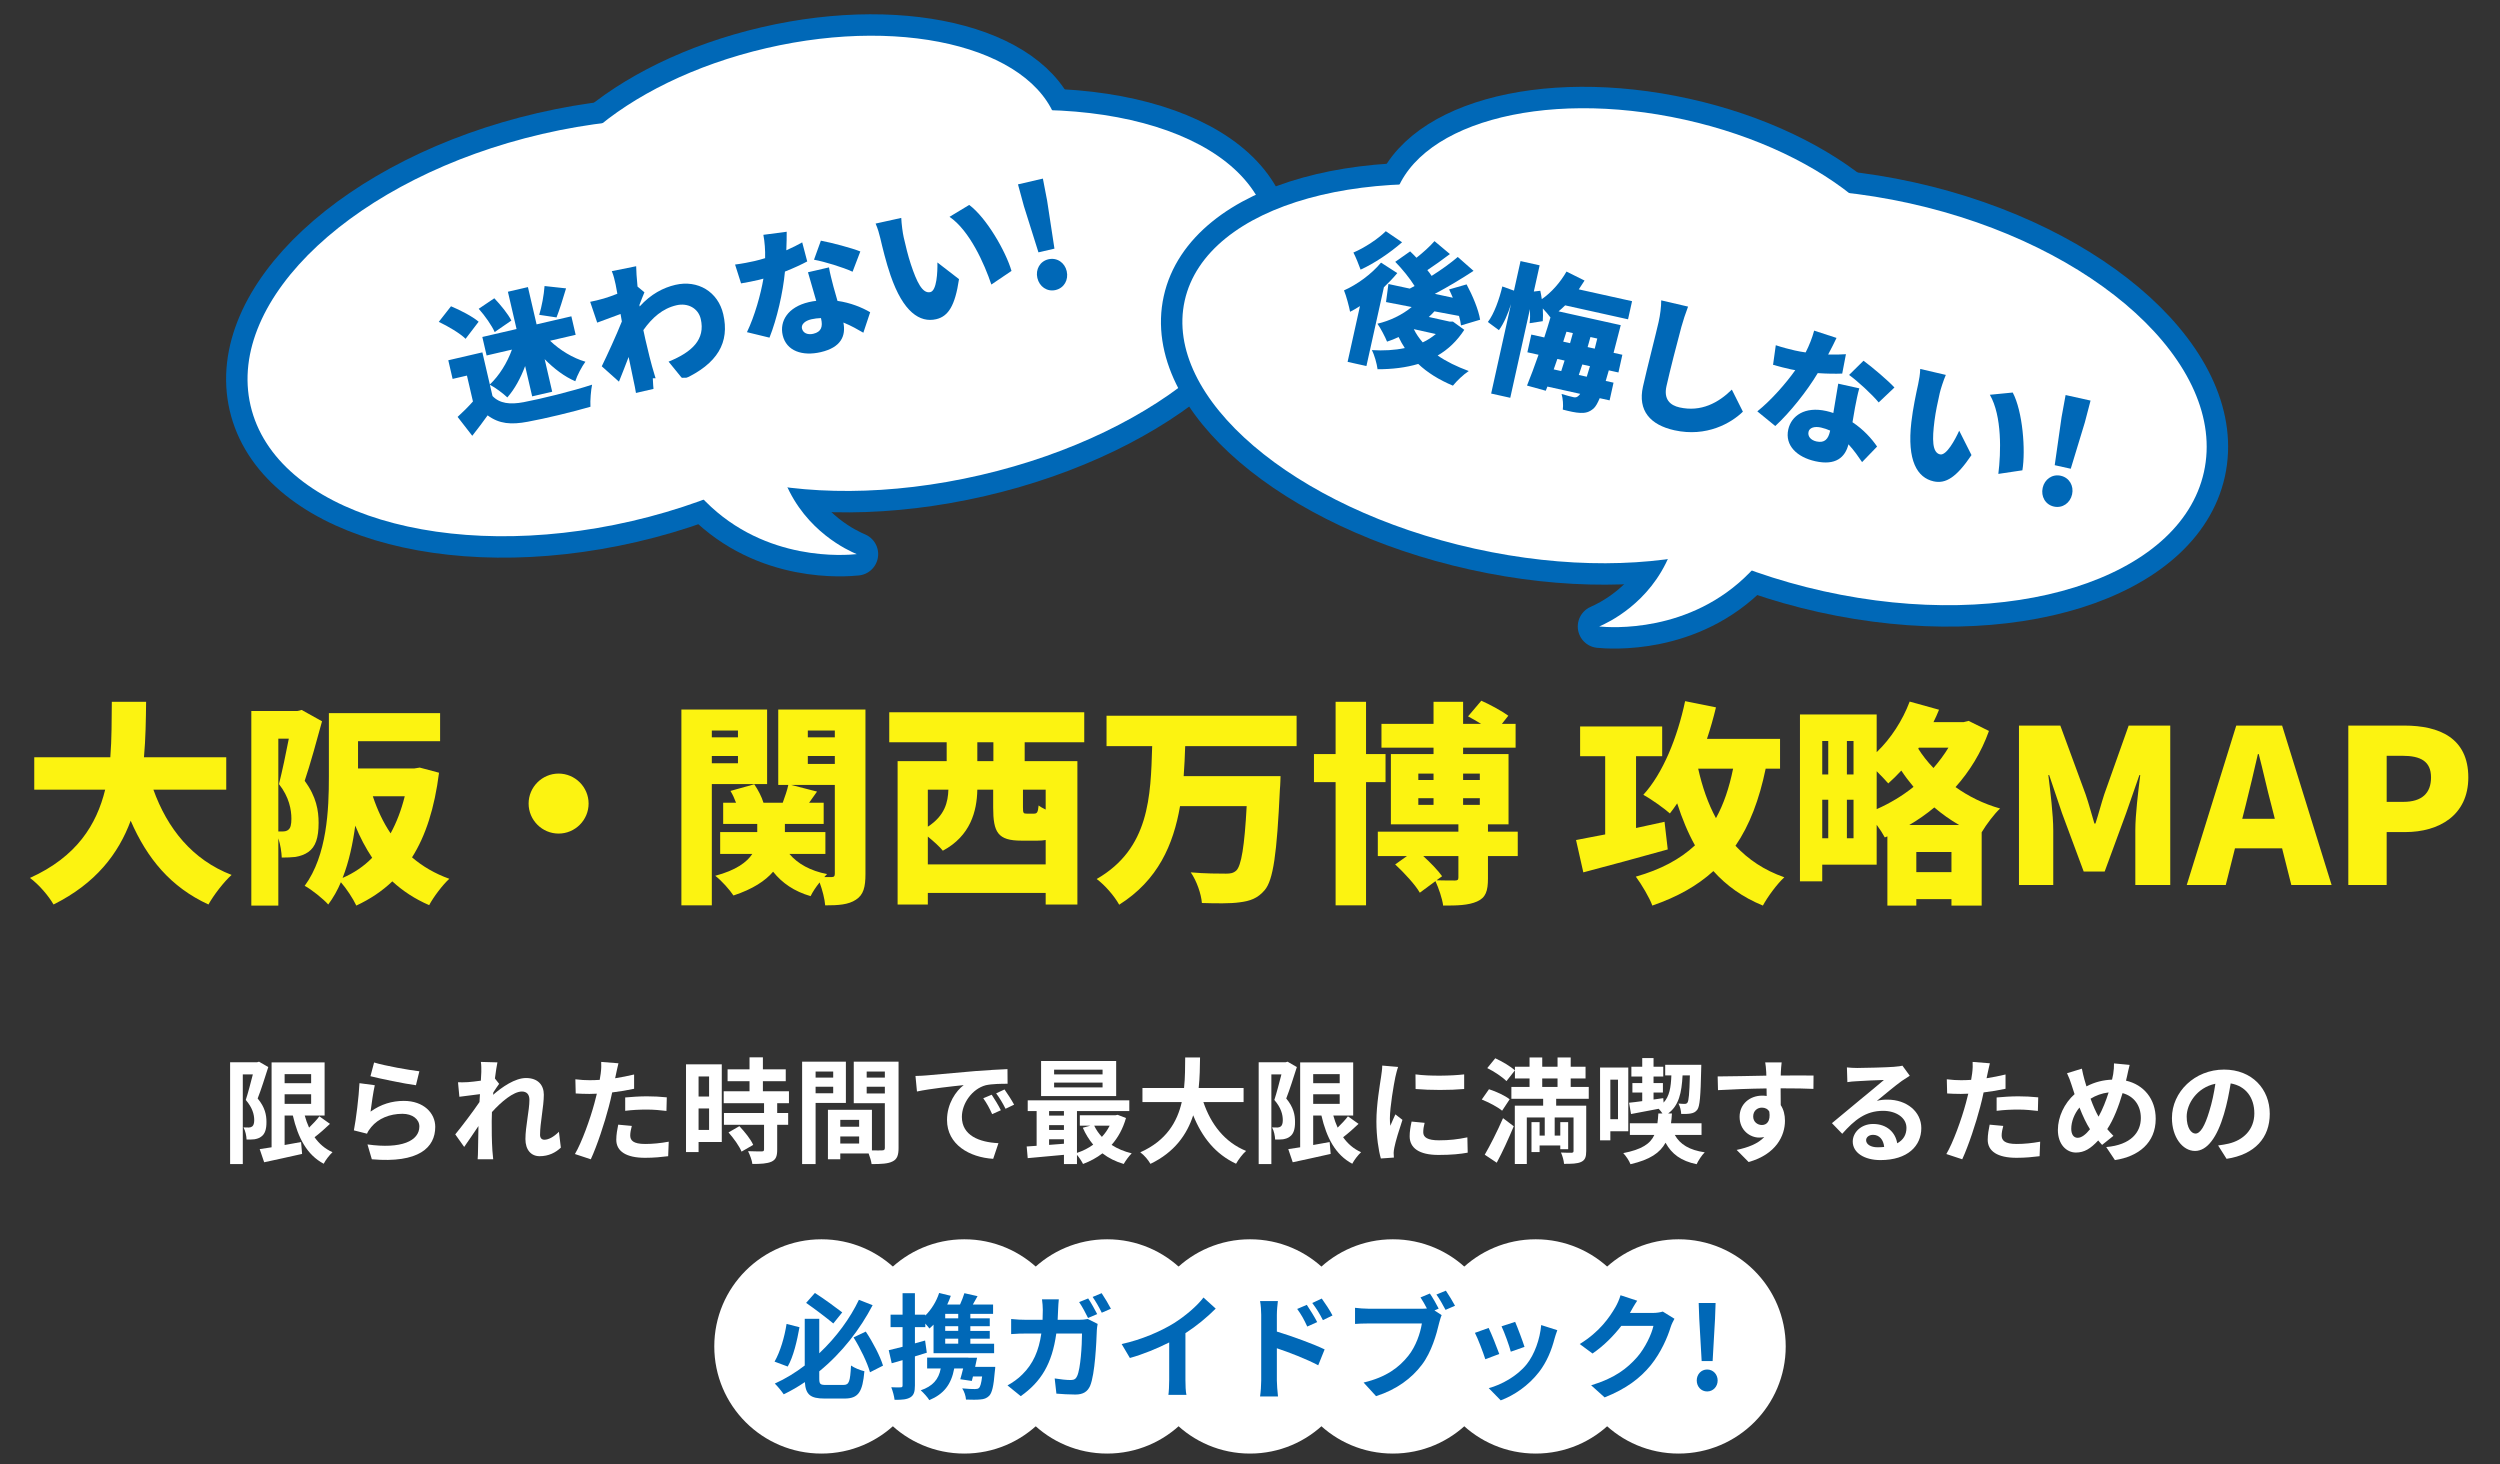 <?xml version="1.0" encoding="UTF-8"?><svg id="_レイヤー_2" xmlns="http://www.w3.org/2000/svg" viewBox="0 0 700 410"><rect x="0" y="0" width="700" height="410" fill="#333333" stroke="none"/><defs><style>.cls-1,.cls-2{fill:none;}.cls-3{fill:#fcf311;}.cls-2{stroke:#0068b7;stroke-linecap:round;stroke-linejoin:round;stroke-width:12px;}.cls-4{fill:#0068b7;}.cls-5{fill:#fff;}</style></defs><g id="kv"><path class="cls-5" d="M75.119,298.778c-.896,2.784-1.984,6.304-2.976,8.799,2.079,2.464,2.464,4.672,2.464,6.528.031,2.112-.448,3.456-1.473,4.16-.512.416-1.184.608-1.888.736-.64.096-1.407.064-2.208.064-.031-.96-.319-2.432-.863-3.392.607.032,1.088.032,1.504.032.352,0,.64-.096.928-.288.384-.288.576-.895.576-1.792,0-1.504-.48-3.488-2.368-5.632.672-2.048,1.408-4.928,1.984-7.168h-2.816v25.118h-3.552v-28.51h7.552l.544-.16,2.592,1.504ZM92.397,314.681c-1.376,1.312-2.943,2.688-4.319,3.744,1.28,1.824,2.943,3.264,5.023,4.192-.832.768-1.952,2.208-2.464,3.232-4.703-2.496-7.199-7.264-8.639-13.503h-2.305v8.256c1.504-.256,3.072-.544,4.608-.832l.288,3.328c-3.681.864-7.616,1.664-10.624,2.336l-1.248-3.68c.96-.128,2.08-.32,3.328-.512v-23.774h14.847v14.879h-5.567c.32,1.184.736,2.336,1.216,3.392,1.056-1.024,2.144-2.176,2.88-3.168l2.976,2.112ZM79.694,300.762v2.528h7.424v-2.528h-7.424ZM79.694,309.081h7.424v-2.688h-7.424v2.688Z"/><path class="cls-5" d="M103.76,311.257c2.879-2.08,6.015-3.008,9.31-3.008,5.568,0,8.8,3.424,8.8,7.264,0,5.792-4.576,10.239-17.759,9.087l-1.216-4.16c9.503,1.344,14.526-.992,14.526-5.024,0-2.048-1.951-3.552-4.735-3.552-3.584,0-6.751,1.312-8.735,3.712-.576.704-.928,1.216-1.184,1.856l-3.68-.928c.607-3.104,1.376-9.28,1.567-13.215l4.288.576c-.416,1.76-.96,5.567-1.184,7.391ZM104.751,297.498c3.008.928,9.888,2.144,12.671,2.464l-.96,3.904c-3.199-.416-10.271-1.888-12.734-2.528l1.023-3.84Z"/><path class="cls-5" d="M157.038,321.336c-1.44,1.376-3.392,2.4-5.952,2.4-2.367,0-3.968-1.76-3.968-4.8,0-3.456,1.12-8.096,1.12-10.975,0-1.568-.8-2.336-2.111-2.336-2.368,0-5.824,2.912-8.384,5.759-.032.896-.065,1.76-.065,2.56,0,2.592,0,5.248.192,8.224.032.576.16,1.728.224,2.432h-4.352c.065-.672.097-1.824.097-2.336.064-2.464.064-4.288.128-6.976-1.376,2.016-2.912,4.352-4,5.856l-2.496-3.52c1.792-2.176,4.992-6.399,6.784-9.055l.128-2.208c-1.536.192-3.968.512-5.76.736l-.384-4.064c.895.032,1.632.032,2.751-.032.929-.064,2.305-.224,3.648-.416.064-1.184.128-2.08.128-2.432,0-.896.032-1.856-.128-2.816l4.64.128c-.192.896-.448,2.528-.704,4.512l1.184,1.504c-.416.544-1.088,1.568-1.632,2.4,0,.224-.032.448-.064.672,2.495-2.176,6.144-4.704,9.215-4.704,3.392,0,4.992,2.016,4.992,4.672,0,3.295-1.057,7.936-1.057,11.231,0,.832.416,1.376,1.216,1.376,1.152,0,2.656-.8,4.064-2.24l.544,4.448Z"/><path class="cls-5" d="M177.551,304.857c-1.888.416-4.032.768-6.144,1.024-.288,1.376-.608,2.784-.96,4.064-1.152,4.447-3.296,10.943-5.023,14.655l-4.448-1.472c1.888-3.167,4.288-9.823,5.472-14.271.224-.832.448-1.728.672-2.624-.735.032-1.44.064-2.08.064-1.535,0-2.72-.064-3.839-.128l-.097-3.968c1.632.192,2.688.256,4,.256.928,0,1.855-.032,2.815-.096.128-.704.225-1.312.288-1.824.16-1.184.192-2.463.128-3.2l4.832.384c-.224.864-.512,2.272-.672,2.976l-.256,1.216c1.792-.288,3.583-.64,5.311-1.056v3.999ZM176.91,315.257c-.256.896-.447,1.952-.447,2.656,0,1.376.8,2.4,4.191,2.4,2.112,0,4.319-.224,6.592-.64l-.16,4.064c-1.792.224-3.936.448-6.464.448-5.344,0-8.063-1.856-8.063-5.056,0-1.44.288-2.976.544-4.224l3.808.352ZM175.055,307.289c1.76-.16,4.032-.32,6.08-.32,1.791,0,3.711.096,5.567.288l-.097,3.808c-1.567-.192-3.519-.384-5.439-.384-2.208,0-4.127.096-6.111.352v-3.744Z"/><path class="cls-5" d="M202.095,319.769h-6.495v2.815h-3.519v-24.574h10.015v21.759ZM195.6,301.402v5.631h2.943v-5.631h-2.943ZM198.543,316.377v-6.015h-2.943v6.015h2.943ZM217.614,308.889v2.752h3.071v3.295h-3.071v6.976c0,1.824-.352,2.784-1.601,3.36-1.247.544-2.976.64-5.343.64-.128-1.056-.704-2.56-1.216-3.584,1.535.064,3.327.064,3.808.064.512,0,.672-.128.672-.576v-6.88h-11.231v-3.295h11.231v-2.752h-11.296v-3.328h7.231v-2.816h-6.144v-3.328h6.144v-3.36h3.744v3.36h6.399v3.328h-6.399v2.816h7.296v3.328h-3.296ZM207.023,315.321c1.473,1.568,3.2,3.68,3.872,5.248l-3.264,1.888c-.576-1.472-2.208-3.744-3.647-5.375l3.039-1.76Z"/><path class="cls-5" d="M228.367,308.825v17.119h-3.775v-28.67h12.255v11.551h-8.479ZM228.367,300.026v1.696h4.928v-1.696h-4.928ZM233.295,306.106v-1.824h-4.928v1.824h4.928ZM251.598,321.432c0,2.048-.416,3.168-1.695,3.776-1.248.64-3.104.736-5.856.736-.097-.8-.448-1.984-.832-2.976h-7.936v1.632h-3.456v-13.855h12.319v11.359c1.248.032,2.432.032,2.848,0,.576,0,.768-.192.768-.704v-12.511h-8.703v-11.615h12.543v24.158ZM235.279,313.561v1.919h5.279v-1.919h-5.279ZM240.559,320.185v-1.984h-5.279v1.984h5.279ZM242.671,300.026v1.696h5.087v-1.696h-5.087ZM247.758,306.169v-1.888h-5.087v1.888h5.087Z"/><path class="cls-5" d="M259.44,301.114c2.656-.224,7.903-.704,13.695-1.216,3.264-.256,6.72-.448,8.959-.544l.032,4.096c-1.696,0-4.416.032-6.111.416-3.84,1.024-6.688,5.12-6.688,8.863,0,5.215,4.863,7.104,10.239,7.359l-1.472,4.384c-6.656-.416-12.928-4-12.928-10.879,0-4.576,2.528-8.159,4.672-9.759-2.752.288-9.407.992-13.087,1.792l-.416-4.352c1.28-.032,2.496-.096,3.103-.16ZM280.238,310.873l-2.432,1.088c-.801-1.76-1.473-3.008-2.496-4.448l2.368-.992c.768,1.152,1.951,3.072,2.56,4.352ZM283.95,309.305l-2.4,1.152c-.863-1.728-1.6-2.912-2.624-4.32l2.336-1.088c.8,1.12,2.017,3.008,2.688,4.256Z"/><path class="cls-5" d="M315.278,313.049c-.864,3.008-2.24,5.504-4.032,7.519,1.6,1.056,3.519,1.856,5.632,2.368-.736.704-1.728,2.08-2.24,2.976-2.272-.672-4.256-1.664-5.951-2.976-1.632,1.248-3.456,2.24-5.439,2.976-.352-.736-1.057-1.792-1.696-2.56v2.592h-3.647v-2.592c-3.68.352-7.328.672-10.144.928l-.288-3.264c.832-.064,1.792-.096,2.784-.192v-9.727h-2.496v-3.008h28.446v3.008h-14.655v11.711c1.632-.544,3.2-1.312,4.544-2.304-1.152-1.376-2.144-2.976-2.912-4.736l2.112-.576h-2.944v-2.912h9.951l.641-.128,2.336.896ZM312.526,306.905h-21.023v-9.823h21.023v9.823ZM293.743,311.097v1.28h4.16v-1.28h-4.16ZM293.743,316.377h4.16v-1.344h-4.16v1.344ZM293.743,320.568c1.344-.096,2.752-.192,4.16-.32v-1.248h-4.16v1.568ZM308.719,299.514h-13.567v1.312h13.567v-1.312ZM308.719,303.129h-13.567v1.344h13.567v-1.344ZM306.383,315.193c.544,1.152,1.279,2.208,2.144,3.136.864-.928,1.6-1.984,2.176-3.136h-4.319Z"/><path class="cls-5" d="M336.942,308.569c2.112,6.239,5.983,11.263,11.968,13.695-.96.8-2.208,2.496-2.816,3.584-5.791-2.72-9.503-7.392-11.999-13.567-1.728,5.344-5.184,10.335-11.967,13.599-.608-1.056-1.728-2.432-2.848-3.231,7.327-3.264,10.367-8.576,11.615-14.079h-11.008v-3.936h11.648c.32-3.008.288-5.919.32-8.543h4.159c-.032,2.623-.064,5.567-.384,8.543h12.575v3.936h-11.264Z"/><path class="cls-5" d="M363.119,298.778c-.896,2.784-1.984,6.304-2.976,8.799,2.079,2.464,2.464,4.672,2.464,6.528.031,2.112-.448,3.456-1.473,4.16-.512.416-1.184.608-1.888.736-.64.096-1.407.064-2.208.064-.031-.96-.319-2.432-.863-3.392.607.032,1.088.032,1.504.032.352,0,.64-.096.928-.288.384-.288.576-.895.576-1.792,0-1.504-.48-3.488-2.368-5.632.672-2.048,1.408-4.928,1.984-7.168h-2.816v25.118h-3.552v-28.51h7.552l.544-.16,2.592,1.504ZM380.397,314.681c-1.376,1.312-2.943,2.688-4.319,3.744,1.28,1.824,2.943,3.264,5.023,4.192-.832.768-1.952,2.208-2.464,3.232-4.703-2.496-7.199-7.264-8.639-13.503h-2.305v8.256c1.504-.256,3.072-.544,4.608-.832l.288,3.328c-3.681.864-7.616,1.664-10.624,2.336l-1.248-3.68c.96-.128,2.08-.32,3.328-.512v-23.774h14.847v14.879h-5.567c.32,1.184.736,2.336,1.216,3.392,1.056-1.024,2.144-2.176,2.88-3.168l2.976,2.112ZM367.694,300.762v2.528h7.424v-2.528h-7.424ZM367.694,309.081h7.424v-2.688h-7.424v2.688Z"/><path class="cls-5" d="M391.472,298.746c-.257.64-.641,2.24-.769,2.815-.447,2.112-1.535,8.448-1.535,11.615,0,.608.031,1.376.128,2.048.447-1.12.96-2.176,1.407-3.2l1.984,1.536c-.896,2.656-1.952,6.08-2.272,7.775-.096.448-.191,1.152-.191,1.472.032.352.032.864.064,1.312l-3.647.256c-.64-2.208-1.248-6.08-1.248-10.367,0-4.768.96-10.111,1.312-12.543.128-.896.319-2.112.319-3.104l4.448.384ZM398.894,314.393c-.256,1.024-.384,1.792-.384,2.656,0,1.408,1.216,2.24,4.416,2.24,2.848,0,5.184-.256,7.936-.832l.096,4.288c-2.048.384-4.607.64-8.191.64-5.472,0-8.063-1.984-8.063-5.216,0-1.312.224-2.656.544-4.127l3.647.352ZM409.966,300.826v4.096c-3.903.352-9.631.352-13.599,0l-.032-4.096c3.903.544,10.207.416,13.631,0Z"/><path class="cls-5" d="M420.592,311.001c-1.185-1.024-3.712-2.336-5.696-3.136l2.017-2.88c1.951.608,4.512,1.792,5.791,2.816l-2.111,3.2ZM415.728,323.32c1.44-2.464,3.488-6.496,5.12-10.239l3.008,2.272c-1.44,3.424-3.103,7.104-4.768,10.207l-3.36-2.24ZM418.672,296.314c1.888.864,4.287,2.272,5.503,3.392l-2.367,3.008c-1.088-1.12-3.456-2.72-5.376-3.648l2.24-2.752ZM435.727,307.673v1.92h8.415v12.703c0,1.664-.319,2.528-1.407,3.04-1.088.512-2.624.544-4.8.544-.065-.928-.448-2.272-.864-3.167,1.184.064,2.56.064,2.976.064.416-.032.544-.16.544-.512v-9.376h-5.279v5.088h1.567v-3.776h2.208v7.583h-2.208v-1.056h-5.791v1.855h-2.272v-8.383h2.272v3.776h1.44v-5.088h-5.023v13.023h-3.359v-16.319h7.936v-1.92h-8.896v-3.328h5.087v-2.368h-4.096v-3.295h4.096v-2.592h3.552v2.592h4.288v-2.592h3.68v2.592h4.16v3.295h-4.16v2.368h5.056v3.328h-9.119ZM431.822,304.346h4.288v-2.368h-4.288v2.368Z"/><path class="cls-5" d="M450.896,316.761v2.528h-2.88v-20.383h7.903v17.855h-5.023ZM450.896,302.298v11.071h2.144v-11.071h-2.144ZM468.942,317.785c1.472,2.656,4.128,4.255,8.384,4.864-.801.768-1.792,2.304-2.272,3.328-4.352-.896-6.976-2.848-8.703-6.016-1.536,2.816-4.352,4.768-9.823,6.016-.32-.928-1.28-2.336-2.016-3.104,5.215-1.024,7.583-2.623,8.703-5.087h-6.848v-3.264h7.712c.128-.832.191-1.76.256-2.752h1.151c-.288-.448-.704-.928-1.056-1.312-2.784.544-5.504,1.056-7.743,1.472l-.544-3.168c1.056-.096,2.304-.256,3.68-.448v-2.4h-2.752v-2.656h2.752v-1.824h-3.04v-2.752h3.04v-2.432h3.168v2.432h2.72v2.752h-2.72v1.824h2.623v2.656h-2.623v1.952l2.72-.384.096,1.248c1.632-1.76,2.048-4.224,2.176-7.615h-1.728v-2.976h10.111s0,.864-.032,1.216c-.16,7.551-.384,10.399-1.088,11.359-.512.672-1.088.928-1.824,1.056-.607.128-1.6.16-2.688.128-.032-.896-.32-2.144-.769-2.912.769.096,1.376.096,1.761.096.319,0,.544-.064.768-.352.352-.544.544-2.463.672-7.615h-2.048c-.256,4.896-1.023,8.415-4.031,10.655h1.056c-.065.96-.128,1.888-.256,2.752h8.543v3.264h-7.487Z"/><path class="cls-5" d="M507.758,304.89c-1.92-.096-4.896-.16-9.184-.16.032,1.6.032,3.328.032,4.704.8,1.184,1.184,2.72,1.184,4.384,0,4.127-2.432,9.376-10.175,11.551l-3.359-3.392c3.199-.672,5.983-1.728,7.743-3.616-.448.096-.928.16-1.44.16-2.464,0-5.472-1.952-5.472-5.824,0-3.583,2.88-5.919,6.336-5.919.448,0,.864.032,1.248.096l-.032-2.112c-4.8.064-9.695.256-13.599.479l-.097-3.839c3.616,0,9.376-.16,13.632-.224,0-.384,0-.736-.032-.96-.065-1.024-.16-2.24-.288-2.752h4.607c-.096.512-.191,2.208-.224,2.72,0,.256-.032.576-.032.96,3.2,0,7.519-.032,9.184,0l-.032,3.744ZM493.327,315.001c1.312,0,2.495-.992,2.079-3.744-.447-.768-1.184-1.12-2.079-1.12-1.216,0-2.432.832-2.432,2.496,0,1.472,1.184,2.368,2.432,2.368Z"/><path class="cls-5" d="M534.734,301.21c-.769.48-1.504.96-2.208,1.44-1.696,1.184-5.023,4-7.008,5.6,1.057-.288,1.952-.352,2.977-.352,5.375,0,9.471,3.359,9.471,7.967,0,4.992-3.808,8.96-11.455,8.96-4.416,0-7.743-2.016-7.743-5.184,0-2.56,2.336-4.928,5.695-4.928,3.903,0,6.271,2.4,6.752,5.408,1.728-.928,2.592-2.4,2.592-4.32,0-2.848-2.88-4.768-6.56-4.768-4.864,0-8.032,2.592-11.424,6.431l-2.88-2.976c2.24-1.824,6.048-5.056,7.936-6.591,1.76-1.472,5.056-4.128,6.624-5.504-1.632.032-5.983.224-7.647.352-.864.032-1.856.128-2.592.256l-.128-4.127c.895.096,1.983.16,2.88.16,1.663,0,8.447-.16,10.239-.32,1.312-.096,2.048-.224,2.432-.32l2.048,2.816ZM527.566,321.144c-.191-2.048-1.376-3.392-3.103-3.392-1.184,0-1.952.704-1.952,1.504,0,1.184,1.345,1.984,3.2,1.984.672,0,1.28-.032,1.855-.096Z"/><path class="cls-5" d="M561.551,304.857c-1.888.416-4.032.768-6.144,1.024-.288,1.376-.608,2.784-.96,4.064-1.152,4.447-3.296,10.943-5.023,14.655l-4.448-1.472c1.888-3.167,4.288-9.823,5.472-14.271.224-.832.448-1.728.672-2.624-.735.032-1.44.064-2.08.064-1.535,0-2.72-.064-3.839-.128l-.097-3.968c1.632.192,2.688.256,4,.256.928,0,1.855-.032,2.815-.096.128-.704.225-1.312.288-1.824.16-1.184.192-2.463.128-3.2l4.832.384c-.224.864-.512,2.272-.672,2.976l-.256,1.216c1.792-.288,3.583-.64,5.311-1.056v3.999ZM560.91,315.257c-.256.896-.447,1.952-.447,2.656,0,1.376.8,2.4,4.191,2.4,2.112,0,4.319-.224,6.592-.64l-.16,4.064c-1.792.224-3.936.448-6.464.448-5.344,0-8.063-1.856-8.063-5.056,0-1.44.288-2.976.544-4.224l3.808.352ZM559.055,307.289c1.76-.16,4.032-.32,6.08-.32,1.791,0,3.711.096,5.567.288l-.097,3.808c-1.567-.192-3.519-.384-5.439-.384-2.208,0-4.127.096-6.111.352v-3.744Z"/><path class="cls-5" d="M595.278,302.585c4.96,1.12,8.319,5.12,8.319,10.688,0,6.719-4.8,10.559-11.423,11.551l-2.432-3.648c6.976-.608,9.695-4.16,9.695-8.127,0-3.519-1.92-6.111-5.12-6.976-1.088,3.68-2.464,7.328-4.287,10.08.575.672,1.151,1.312,1.728,1.888l-3.168,2.528c-.384-.416-.768-.832-1.088-1.248-2.144,2.304-3.903,3.392-6.239,3.392-2.624,0-5.056-2.24-5.056-6.336,0-3.647,1.823-7.487,4.672-10.015-.288-.832-.576-1.696-.832-2.56-.352-1.152-.736-2.144-1.28-3.296l4.16-1.28c.191,1.024.447,2.08.703,3.008.16.608.352,1.28.576,1.952,2.4-1.248,4.736-1.792,7.168-1.888.128-.544.224-1.056.319-1.536.16-.928.257-2.272.225-3.008l4.384.416c-.256.864-.544,2.4-.736,3.2l-.288,1.216ZM585.199,316.185c-.992-1.536-2.016-3.68-2.943-6.08-1.473,1.76-2.305,4-2.305,5.952,0,1.536.641,2.528,1.792,2.528,1.12,0,2.304-.96,3.456-2.4ZM585.359,307.641c.704,1.952,1.504,3.776,2.239,5.024,1.12-2.016,2.08-4.448,2.816-6.784-1.92.224-3.584.864-5.056,1.76Z"/><path class="cls-5" d="M621.071,320.728c1.216-.16,2.111-.32,2.943-.512,4.064-.96,7.199-3.872,7.199-8.479,0-4.383-2.367-7.647-6.623-8.383-.448,2.688-.992,5.632-1.888,8.607-1.889,6.399-4.64,10.303-8.096,10.303-3.488,0-6.464-3.872-6.464-9.215,0-7.295,6.368-13.567,14.591-13.567,7.84,0,12.8,5.472,12.8,12.383,0,6.656-4.096,11.392-12.096,12.607l-2.367-3.744ZM618.607,311.129c.735-2.336,1.312-5.056,1.695-7.679-5.247,1.088-8.031,5.695-8.031,9.183,0,3.2,1.28,4.768,2.464,4.768,1.312,0,2.592-1.984,3.872-6.271Z"/><path class="cls-3" d="M42.949,221.101c3.9,10.86,10.86,19.619,21.899,23.879-2.16,1.92-5.1,5.76-6.479,8.28-10.56-4.86-17.159-12.84-21.779-23.459-3.42,9.24-9.779,17.579-21.599,23.459-1.381-2.4-4.021-5.52-6.601-7.44,13.14-5.94,18.659-14.94,21.06-24.719H9.591v-9.06h21.299c.421-5.28.36-10.56.421-15.539h9.6c-.06,4.98-.12,10.26-.601,15.539h23.039v9.06h-20.399Z"/><path class="cls-3" d="M90.17,201.962c-1.44,5.28-3.3,12.059-4.859,16.679,3.3,4.44,3.899,8.4,3.899,11.759,0,4.2-.84,6.72-2.88,8.16-1.02.72-2.22,1.14-3.6,1.38-1.02.12-2.399.18-3.84.18-.06-1.5-.36-3.6-.96-5.4v18.839h-7.56v-54.478h12.899l1.2-.3,5.699,3.18ZM77.931,232.801h1.26c.601,0,1.141-.12,1.56-.48.6-.48.84-1.44.84-3.06,0-2.52-.601-6.06-3.481-9.72.9-3.54,1.98-8.64,2.76-12.72h-2.939v25.979ZM122.929,216.362c-1.26,9.899-3.72,17.639-7.56,23.699,2.939,2.52,6.42,4.56,10.44,6-1.859,1.68-4.439,5.1-5.64,7.38-4.019-1.74-7.38-3.96-10.319-6.66-2.88,2.76-6.24,4.98-10.08,6.78-.899-1.92-2.699-4.68-4.319-6.54-.96,2.28-2.16,4.38-3.54,6.24-1.32-1.5-4.8-4.32-6.6-5.22,6.3-8.58,6.779-21.419,6.779-30.599v-17.759h31.139v7.86h-22.979v7.62h15.779l1.5-.24,5.399,1.44ZM104.21,240.18c-1.801-2.7-3.42-5.76-4.74-8.999-.66,4.92-1.74,10.08-3.54,14.639,3.18-1.38,5.94-3.24,8.28-5.64ZM104.39,222.961c1.26,3.78,2.88,7.26,4.979,10.38,1.681-3.06,3-6.54,3.96-10.38h-8.94Z"/><path class="cls-3" d="M156.41,216.602c4.619,0,8.399,3.78,8.399,8.4s-3.78,8.4-8.399,8.4-8.399-3.78-8.399-8.4,3.779-8.4,8.399-8.4Z"/><path class="cls-3" d="M199.31,219.541v33.959h-8.52v-54.838h23.999v20.879h-15.479ZM199.31,204.542v1.92h7.319v-1.92h-7.319ZM206.63,213.722v-2.04h-7.319v2.04h7.319ZM242.329,244.68c0,3.72-.54,5.88-2.7,7.26-2.1,1.38-4.859,1.56-8.579,1.56-.12-1.74-.78-4.32-1.56-6.42-1.02,1.26-1.98,2.7-2.519,3.84-4.561-1.32-7.979-3.66-10.5-6.84-2.16,2.52-5.64,4.86-11.1,6.66-1.08-1.62-3.3-4.14-5.1-5.52,5.88-1.56,8.88-3.84,10.38-6.12h-9v-6.12h10.38v-2.28h-9.54v-5.94h3.601c-.421-1.14-.961-2.34-1.56-3.3l6.66-1.86c1.08,1.56,2.1,3.54,2.58,5.16h5.399c.6-1.62,1.26-3.54,1.56-4.98h-2.819v-21.119h24.419v46.018ZM221.029,239.101c2.341,2.76,5.88,4.74,10.56,5.64-.239.24-.539.54-.779.84h2.04c.72,0,.899-.3.899-1.02v-24.779h-12.239l7.26,1.86c-.78,1.08-1.56,2.16-2.22,3.12h4.079v5.94h-10.859v2.28h11.34v6.12h-10.08ZM226.19,204.542v1.92h7.56v-1.92h-7.56ZM226.19,213.902h7.56v-2.22h-7.56v2.22Z"/><path class="cls-3" d="M286.909,207.842v5.28h14.76v40.138h-8.88v-3.24h-32.998v3.24h-8.46v-40.138h13.739v-5.28h-16.079v-8.4h54.598v8.4h-16.68ZM292.789,242.041v-6.84c-.66.12-1.44.18-2.279.18h-4.5c-6.66,0-7.92-2.34-7.92-9.3v-4.98h-4.439c-.12,6.06-1.92,12.96-9.66,17.099-.78-1.02-2.58-2.64-4.199-3.96v7.8h32.998ZM259.791,221.101v10.38c4.8-3.12,5.64-6.9,5.76-10.38h-5.76ZM278.149,207.842h-4.499v5.28h4.499v-5.28ZM292.789,221.101h-6.359v4.92c0,1.68.12,1.8,1.08,1.8h1.98c.9,0,1.14-.36,1.32-2.28.479.36,1.199.78,1.98,1.14v-5.58Z"/><path class="cls-3" d="M331.851,208.922c-.06,2.82-.24,5.58-.421,8.4h27.119s-.06,2.64-.18,3.72c-.84,18.059-1.86,25.379-4.26,28.199-1.98,2.34-4.14,3.06-7.08,3.42-2.519.36-6.6.3-10.499.18-.181-2.46-1.44-6.18-3.12-8.58,4.019.36,7.979.36,9.84.36,1.26,0,2.04-.12,2.88-.84,1.44-1.32,2.34-6.9,2.939-18.059h-18.659c-1.86,10.8-6.18,20.759-17.039,27.599-1.32-2.4-3.96-5.46-6.3-7.2,14.819-8.52,15.119-23.159,15.539-37.199h-12.779v-8.52h53.218v8.52h-31.198Z"/><path class="cls-3" d="M382.49,219.001v34.499h-8.52v-34.499h-6.06v-7.86h6.06v-14.639h8.52v14.639h5.46v7.86h-5.46ZM424.969,239.701h-8.34v6.24c0,3.54-.6,5.4-3.06,6.48-2.46,1.08-5.519,1.14-9.479,1.14-.3-2.1-1.26-4.86-2.16-6.84l-4.38,3.24c-1.26-2.22-4.38-5.58-6.899-7.92l3.3-2.34h-8.16v-6.84h22.56v-2.04h-18.899v-19.679h11.94v-1.8h-14.579v-6.66h14.579v-6.18h8.279v6.18h5.04c-1.26-.78-2.519-1.5-3.659-2.1l3.72-4.38c2.46,1.08,5.819,2.94,7.56,4.2l-1.8,2.28h3.84v6.66h-14.7v1.8h12.72v19.679h-5.76v2.04h8.34v6.84ZM397.13,218.401h4.26v-1.8h-4.26v1.8ZM397.13,225.361h4.26v-1.86h-4.26v1.86ZM408.35,239.701h-9.84c2.04,1.86,4.14,4.02,5.28,5.64l-1.56,1.14c1.92.06,4.38.06,5.1.06.78,0,1.02-.18,1.02-.84v-6ZM409.669,216.602v1.8h4.681v-1.8h-4.681ZM414.35,225.361v-1.86h-4.681v1.86h4.681Z"/><path class="cls-3" d="M466.97,237.841c-8.1,2.28-16.859,4.62-23.64,6.42l-2.04-9.06c2.28-.42,5.1-.96,8.16-1.56v-21.899h-7.019v-8.34h22.979v8.34h-7.319v20.099c2.64-.6,5.34-1.14,7.979-1.74l.9,7.74ZM494.388,215.222c-1.8,8.7-4.499,15.839-8.459,21.599,3.6,3.84,8.039,6.84,13.68,8.82-1.98,1.8-4.681,5.46-6,7.92-5.7-2.34-10.2-5.58-13.859-9.659-4.561,4.14-10.14,7.26-17.1,9.659-.72-2.1-3.12-6.12-4.62-8.1,6.96-1.98,12.36-4.86,16.56-8.759-1.98-3.54-3.6-7.5-4.979-11.759-.66.96-1.32,1.92-2.04,2.82-1.62-1.44-5.34-4.08-7.439-5.22,5.459-5.94,9.539-16.019,11.699-26.219l8.64,1.74c-.72,3-1.56,5.94-2.519,8.82h20.459v8.34h-4.021ZM475.489,215.222c1.14,5.1,2.76,9.78,4.979,13.86,2.16-3.9,3.72-8.52,4.8-13.86h-9.779Z"/><path class="cls-3" d="M556.908,204.662c-2.16,6.06-5.399,11.28-9.359,15.72,3.6,2.58,7.8,4.68,12.479,6-1.62,1.5-3.84,4.44-5.16,6.66v20.519h-8.46v-1.8h-9.839v1.8h-8.1v-19.379l-.721.3c-.54-1.02-1.38-2.34-2.279-3.54v11.159h-15.24v4.68h-6.239v-46.738h21.48v10.56c3.959-3.78,7.26-8.88,9.239-14.159l8.22,2.28c-.48,1.14-.96,2.34-1.56,3.48h8.399l1.44-.36,5.7,2.82ZM510.229,207.482v9.36h1.681v-9.36h-1.681ZM510.229,234.721h1.681v-10.8h-1.681v10.8ZM518.989,207.482h-1.859v9.36h1.859v-9.36ZM518.989,234.721v-10.8h-1.859v10.8h1.859ZM525.47,226.561c3.659-1.62,7.199-3.72,10.319-6.24-1.26-1.5-2.4-3-3.42-4.56-1.2,1.32-2.46,2.52-3.66,3.6-.72-.84-1.98-2.16-3.239-3.42v10.62ZM548.568,231.001c-2.519-1.44-4.859-3.12-6.96-4.92-2.22,1.86-4.56,3.48-7.019,4.92h13.979ZM546.408,244.2v-5.64h-9.839v5.64h9.839ZM537.289,209.342l-.181.3c1.141,1.8,2.58,3.66,4.261,5.4,1.56-1.8,2.999-3.72,4.199-5.7h-8.279Z"/><path class="cls-3" d="M565.311,203.162h11.579l7.08,19.259c.899,2.58,1.619,5.4,2.46,8.16h.3c.899-2.76,1.62-5.58,2.46-8.16l6.84-19.259h11.64v44.638h-9.78v-15.299c0-4.44.84-11.1,1.38-15.479h-.24l-3.72,10.679-5.999,16.319h-5.88l-6.06-16.319-3.601-10.679h-.239c.539,4.38,1.38,11.04,1.38,15.479v15.299h-9.6v-44.638Z"/><path class="cls-3" d="M638.989,237.541h-13.199l-2.58,10.26h-10.92l13.86-44.638h12.839l13.859,44.638h-11.279l-2.58-10.26ZM636.949,229.261l-.96-3.78c-1.199-4.44-2.34-9.78-3.539-14.339h-.24c-1.08,4.68-2.28,9.9-3.42,14.339l-.96,3.78h9.119Z"/><path class="cls-3" d="M657.53,203.162h15.659c9.84,0,17.939,3.48,17.939,14.519,0,10.62-8.22,15.299-17.64,15.299h-5.22v14.819h-10.739v-44.638ZM672.949,224.521c5.22,0,7.739-2.46,7.739-6.84,0-4.5-2.879-6.06-8.039-6.06h-4.38v12.899h4.68Z"/><ellipse class="cls-2" cx="164.393" cy="91.699" rx="96.742" ry="55.628" transform="translate(-16.474 39.536) rotate(-13.065)"/><ellipse class="cls-2" cx="223.684" cy="52.738" rx="74.648" ry="40.297" transform="translate(-6.131 51.93) rotate(-13.065)"/><ellipse class="cls-2" cx="263.237" cy="84.119" rx="94.263" ry="50.194" transform="translate(-12.201 61.684) rotate(-13.065)"/><path class="cls-2" d="M130.366,94.868c-1.546-1.53-4.878-3.507-7.506-4.745l3.421-4.366c2.592,1.081,5.996,2.837,7.737,4.322l-3.652,4.789ZM137.904,110.895c2.002,2.082,4.878,2.44,8.731,1.71,4.797-.908,13.653-3.086,19.145-4.894-.307,1.508-.57,4.442-.454,6.181-4.885,1.421-12.619,3.298-17.543,4.194-4.681.881-7.985.622-11.252-1.782-1.272,1.773-2.583,3.556-4.298,5.719l-4.102-5.289c1.39-1.267,2.929-2.773,4.294-4.322l-1.682-7.247-4.013.931-1.212-5.22,9.545-2.215,2.089,8.999c2.661-2.506,4.896-6.144,6.189-9.771l-7.091,1.645-1.202-5.181,9.584-2.224-2.423-10.441,5.609-1.302,2.424,10.44,9.739-2.26,1.202,5.181-7.168,1.664c2.75,2.647,6.379,4.842,9.901,5.872-1.002,1.341-2.314,3.821-2.838,5.462-3.005-1.274-5.944-3.506-8.577-6.18l2.115,9.116-5.609,1.302-1.971-8.492c-1.24,3.326-2.903,6.421-4.981,8.791-1.213-1.155-3.397-2.784-4.888-3.546l.732,3.155ZM138.508,92.978c-.784-1.789-2.697-4.547-4.469-6.518l4.367-2.943c1.791,1.883,3.854,4.402,4.773,6.241l-4.672,3.219ZM158.496,80.745c-.903,3.002-1.838,6.051-2.67,8.133l-4.847-.723c.707-2.258,1.327-5.604,1.494-8.065l6.022.655Z"/><path class="cls-2" d="M179.1,85.816c3.134-3.478,6.657-5.281,10.008-6.059,6.271-1.456,11.938,1.91,13.402,8.222,1.817,7.83-1.466,13.847-11.233,18.29l-4.077-5.007c6.643-2.691,10.332-6.257,9.012-11.944-.705-3.039-3.648-4.573-6.804-3.841-3.897.904-6.792,3.465-9.267,6.954.169.905.359,1.723.549,2.541.678,2.922,1.555,6.701,2.688,10.339.201.692.746,2.331,1.08,3.238l-6.39,1.483c-.148-.992-.479-2.598-.624-3.221-.504-2.347-.935-4.382-1.426-6.854-.983,2.487-1.99,5.224-2.708,6.91l-4.816-4.302c1.558-3.194,4.096-8.71,5.625-12.555l-.361-2.092c-1.933.695-4.54,1.67-6.541,2.421l-1.968-5.826c1.257-.25,2.229-.476,3.811-.925,1.032-.322,2.408-.764,3.796-1.332-.203-1.227-.391-2.209-.48-2.599-.28-1.208-.531-2.464-1.071-3.733l6.823-1.378c.008,1.271.147,3.292.379,5.701l1.932,1.605c-.352.78-.932,2.351-1.398,3.527l.061.438Z"/><path class="cls-2" d="M226.021,73.203c-1.497.799-3.718,1.848-6.237,2.843-.535,5.831-2.253,13.291-4.329,18.495l-6.309-1.533c2.161-4.484,3.864-10.586,4.609-14.988-.419.139-.849.238-1.237.328-1.637.38-3.203.703-5.023,1.002l-1.677-5.276c1.838-.221,4.154-.677,5.44-.976,1.013-.235,1.978-.5,2.972-.812.058-2.231-.106-4.532-.489-6.538l6.533-.859c.008,1.271-.015,3.123-.107,5.198,1.711-.767,3.256-1.536,4.451-2.223l1.403,5.34ZM232.115,74.869c.273,1.702.775,3.515,1.257,5.415.246.887.678,2.388,1.126,3.967,3.648.508,6.827,1.823,9.152,3.172l-1.911,5.74c-1.47-.85-3.372-1.969-5.588-2.85.741,3.728-.643,6.964-6.331,8.284-5.103,1.185-9.628-.27-10.668-4.75-.895-3.856,1.377-7.873,7.336-9.257.702-.163,1.373-.278,2.053-.353-.797-2.729-1.685-5.849-2.308-8.003l5.882-1.365ZM229.867,89.062c-.855.034-1.777.125-2.674.333-1.909.443-2.897,1.493-2.644,2.584.289,1.247,1.539,1.859,3.176,1.48,2.299-.534,2.684-2.06,2.187-4.203l-.045-.194ZM238.72,76.086c-2.715-1.259-7.84-2.821-10.799-3.365l1.924-5.332c3.046.566,8.648,2.058,11.046,3.02l-2.171,5.678Z"/><path class="cls-2" d="M253.025,66.403c.588,2.532,1.175,5.064,2.007,7.582,1.643,4.956,3.244,8.32,5.465,7.805,1.793-.416,2.034-5.563,1.975-8.3l6.051,4.671c-1.105,7.442-3,10.427-6.389,11.214-4.557,1.058-9.241-1.961-12.782-12.266-1.238-3.572-2.3-7.965-2.869-10.419-.271-1.169-.729-2.787-1.318-4.087l7.186-1.585c.068,1.708.412,4.256.675,5.386ZM283.219,75.858l-5.642,3.814c-1.893-5.678-6.051-15.101-11.709-18.961l5.509-3.331c4.81,3.564,10.238,12.979,11.842,18.477Z"/><path class="cls-2" d="M286.696,57.726l-1.661-6.101,6.974-1.619,1.193,6.21,2.044,13.403-4.481,1.04-4.069-12.933ZM290.459,77.832c-.551-2.376.72-4.683,3.096-5.234,2.416-.56,4.573.951,5.124,3.327.56,2.416-.71,4.723-3.126,5.283-2.376.551-4.533-.96-5.094-3.376Z"/><path class="cls-2" d="M182.782,105.916c.146,4.048,1.213,20.844,14.738,34.477,16.928,17.064,39.393,15.076,42.367,14.762-2.429-1.029-14.237-6.332-19.962-19.961-6.169-14.687-.536-27.765.439-29.929"/><ellipse class="cls-5" cx="164.393" cy="91.699" rx="96.742" ry="55.628" transform="translate(-16.474 39.536) rotate(-13.065)"/><ellipse class="cls-5" cx="223.684" cy="52.738" rx="74.648" ry="40.297" transform="translate(-6.131 51.93) rotate(-13.065)"/><ellipse class="cls-5" cx="263.237" cy="84.119" rx="94.263" ry="50.194" transform="translate(-12.201 61.684) rotate(-13.065)"/><path class="cls-4" d="M130.366,94.868c-1.546-1.53-4.878-3.507-7.506-4.745l3.421-4.366c2.592,1.081,5.996,2.837,7.737,4.322l-3.652,4.789ZM137.904,110.895c2.002,2.082,4.878,2.44,8.731,1.71,4.797-.908,13.653-3.086,19.145-4.894-.307,1.508-.57,4.442-.454,6.181-4.885,1.421-12.619,3.298-17.543,4.194-4.681.881-7.985.622-11.252-1.782-1.272,1.773-2.583,3.556-4.298,5.719l-4.102-5.289c1.39-1.267,2.929-2.773,4.294-4.322l-1.682-7.247-4.013.931-1.212-5.22,9.545-2.215,2.089,8.999c2.661-2.506,4.896-6.144,6.189-9.771l-7.091,1.645-1.202-5.181,9.584-2.224-2.423-10.441,5.609-1.302,2.424,10.44,9.739-2.26,1.202,5.181-7.168,1.664c2.75,2.647,6.379,4.842,9.901,5.872-1.002,1.341-2.314,3.821-2.838,5.462-3.005-1.274-5.944-3.506-8.577-6.18l2.115,9.116-5.609,1.302-1.971-8.492c-1.24,3.326-2.903,6.421-4.981,8.791-1.213-1.155-3.397-2.784-4.888-3.546l.732,3.155ZM138.508,92.978c-.784-1.789-2.697-4.547-4.469-6.518l4.367-2.943c1.791,1.883,3.854,4.402,4.773,6.241l-4.672,3.219ZM158.496,80.745c-.903,3.002-1.838,6.051-2.67,8.133l-4.847-.723c.707-2.258,1.327-5.604,1.494-8.065l6.022.655Z"/><path class="cls-4" d="M179.1,85.816c3.134-3.478,6.657-5.281,10.008-6.059,6.271-1.456,11.938,1.91,13.402,8.222,1.817,7.83-1.466,13.847-11.233,18.29l-4.077-5.007c6.643-2.691,10.332-6.257,9.012-11.944-.705-3.039-3.648-4.573-6.804-3.841-3.897.904-6.792,3.465-9.267,6.954.169.905.359,1.723.549,2.541.678,2.922,1.555,6.701,2.688,10.339.201.692.746,2.331,1.08,3.238l-6.39,1.483c-.148-.992-.479-2.598-.624-3.221-.504-2.347-.935-4.382-1.426-6.854-.983,2.487-1.99,5.224-2.708,6.91l-4.816-4.302c1.558-3.194,4.096-8.71,5.625-12.555l-.361-2.092c-1.933.695-4.54,1.67-6.541,2.421l-1.968-5.826c1.257-.25,2.229-.476,3.811-.925,1.032-.322,2.408-.764,3.796-1.332-.203-1.227-.391-2.209-.48-2.599-.28-1.208-.531-2.464-1.071-3.733l6.823-1.378c.008,1.271.147,3.292.379,5.701l1.932,1.605c-.352.78-.932,2.351-1.398,3.527l.061.438Z"/><path class="cls-4" d="M226.021,73.203c-1.497.799-3.718,1.848-6.237,2.843-.535,5.831-2.253,13.291-4.329,18.495l-6.309-1.533c2.161-4.484,3.864-10.586,4.609-14.988-.419.139-.849.238-1.237.328-1.637.38-3.203.703-5.023,1.002l-1.677-5.276c1.838-.221,4.154-.677,5.44-.976,1.013-.235,1.978-.5,2.972-.812.058-2.231-.106-4.532-.489-6.538l6.533-.859c.008,1.271-.015,3.123-.107,5.198,1.711-.767,3.256-1.536,4.451-2.223l1.403,5.34ZM232.115,74.869c.273,1.702.775,3.515,1.257,5.415.246.887.678,2.388,1.126,3.967,3.648.508,6.827,1.823,9.152,3.172l-1.911,5.74c-1.47-.85-3.372-1.969-5.588-2.85.741,3.728-.643,6.964-6.331,8.284-5.103,1.185-9.628-.27-10.668-4.75-.895-3.856,1.377-7.873,7.336-9.257.702-.163,1.373-.278,2.053-.353-.797-2.729-1.685-5.849-2.308-8.003l5.882-1.365ZM229.867,89.062c-.855.034-1.777.125-2.674.333-1.909.443-2.897,1.493-2.644,2.584.289,1.247,1.539,1.859,3.176,1.48,2.299-.534,2.684-2.06,2.187-4.203l-.045-.194ZM238.72,76.086c-2.715-1.259-7.84-2.821-10.799-3.365l1.924-5.332c3.046.566,8.648,2.058,11.046,3.02l-2.171,5.678Z"/><path class="cls-4" d="M253.025,66.403c.588,2.532,1.175,5.064,2.007,7.582,1.643,4.956,3.244,8.32,5.465,7.805,1.793-.416,2.034-5.563,1.975-8.3l6.051,4.671c-1.105,7.442-3,10.427-6.389,11.214-4.557,1.058-9.241-1.961-12.782-12.266-1.238-3.572-2.3-7.965-2.869-10.419-.271-1.169-.729-2.787-1.318-4.087l7.186-1.585c.068,1.708.412,4.256.675,5.386ZM283.219,75.858l-5.642,3.814c-1.893-5.678-6.051-15.101-11.709-18.961l5.509-3.331c4.81,3.564,10.238,12.979,11.842,18.477Z"/><path class="cls-4" d="M286.696,57.726l-1.661-6.101,6.974-1.619,1.193,6.21,2.044,13.403-4.481,1.04-4.069-12.933ZM290.459,77.832c-.551-2.376.72-4.683,3.096-5.234,2.416-.56,4.573.951,5.124,3.327.56,2.416-.71,4.723-3.126,5.283-2.376.551-4.533-.96-5.094-3.376Z"/><path class="cls-5" d="M182.782,105.916c.146,4.048,1.213,20.844,14.738,34.477,16.928,17.064,39.393,15.076,42.367,14.762-2.429-1.029-14.237-6.332-19.962-19.961-6.169-14.687-.536-27.765.439-29.929"/><ellipse class="cls-2" cx="522.649" cy="111.232" rx="55.628" ry="96.742" transform="translate(300.858 597.383) rotate(-77.491)"/><ellipse class="cls-2" cx="462.982" cy="72.848" rx="40.297" ry="74.648" transform="translate(291.587 509.062) rotate(-77.491)"/><ellipse class="cls-2" cx="423.736" cy="104.612" rx="50.194" ry="94.263" transform="translate(229.832 495.632) rotate(-77.491)"/><path class="cls-2" d="M504.398,125.627c-.107,4.05-1.011,20.855-14.402,34.618-16.762,17.227-39.244,15.458-42.221,15.173,2.419-1.053,14.175-6.47,19.767-20.154,6.026-14.746.267-27.769-.73-29.923"/><path class="cls-2" d="M391.24,76.469c-1.119,1.349-2.394,2.664-3.747,3.962l-4.894,22.06-5.271-1.169,3.465-15.618c-.954.607-1.852,1.146-2.771,1.597-.239-1.323-1.083-4.541-1.703-5.99,3.635-1.611,7.681-4.522,10.37-7.777l4.552,2.936ZM392.581,67.836c-3.309,2.912-7.836,5.963-11.614,7.665-.452-1.288-1.377-3.583-2.011-4.788,3.119-1.316,6.961-3.863,9.068-5.977l4.556,3.1ZM410.002,92.347c-2.05,3.15-4.54,5.506-7.454,7.195,2.413,1.682,5.371,3.117,8.704,4.348-1.432.911-3.409,2.808-4.433,4.096-3.935-1.651-7.172-3.68-9.71-6.087-3.465,1.034-7.296,1.495-11.391,1.488-.195-1.518-.873-4.004-1.597-5.352,3.274.194,6.385.024,9.222-.576-.647-.963-1.198-1.986-1.732-3.088-1.055.503-2.177.951-3.236,1.289-.499-1.258-1.819-3.804-2.697-5.022,3.455-.79,6.941-2.475,9.599-4.671l-7.189-1.39.671-5.054c1.756.39,3.748.832,5.981,1.286.46-.226.882-.46,1.35-.725-1.358-2.186-3.516-4.835-5.421-6.773l4.173-2.925c.577.538,1.176,1.162,1.774,1.786,1.787-1.406,3.73-3.146,5.048-4.656l4.317,3.62c-2.112,1.58-4.406,3.242-6.322,4.496.45.55.863,1.093,1.197,1.618,2.711-1.693,5.3-3.576,7.32-5.299l4.421,3.89c-3.356,2.205-7.186,4.509-10.851,6.441l5.046,1.078c-.352-.815-.674-1.583-1.042-2.32l4.901-1.412c1.653,3.071,3.373,7.139,3.786,9.894l-5.354,1.598c-.078-.755-.278-1.7-.555-2.663-2.283-.425-4.604-.857-6.885-1.282-.49.546-1.02,1.085-1.579,1.575l5.817,1.291.942.004,3.176,2.302ZM395.869,92.162c.616,1.284,1.484,2.542,2.495,3.708,1.371-.638,2.572-1.437,3.674-2.339l-6.169-1.369Z"/><path class="cls-2" d="M450.463,103.7c-.321,1.076-.585,2.082-.862,2.963l2.188.485-1.1,4.958-2.772-.615c-.612,1.462-1.132,2.33-1.652,2.829-1.279,1.15-2.429,1.346-3.769,1.294-1.301-.043-3.059-.433-4.915-.927.182-1.189.034-3.106-.339-4.377,1.379.429,2.581.737,3.324.901.585.13.97.051,1.444-.417.143-.091.265-.269.442-.516l-9.176-2.036-.464,1.167-5.25-1.452c.985-2.403,2.107-5.432,3.225-8.624l-3.123-.693,1.1-4.959,3.631.806c.628-1.909,1.209-3.787,1.733-5.596-.474-.638-1.315-1.644-2.144-2.524.073,1.327.079,2.598-.011,3.561l-3.692.574c.156-1.071.177-2.46.099-3.952l-5.509,24.832-5.35-1.187,5.552-25.027c-.858,2.759-2.028,5.449-3.377,7.28l-3.099-2.285c1.717-2.2,3.225-6.413,4.052-9.957l3.263,1.175,1.836-8.277,5.35,1.187-1.628,7.34,1.809-.213c.164.733.312,1.544.421,2.346,2.659-1.827,5.173-4.669,6.917-7.724l5.054,2.514c-.511.829-1.062,1.649-1.612,2.469l14.915,3.309-1.126,5.076-17.609-3.907c-.625.599-1.202,1.167-1.848,1.679l17.415,3.864s-.404,1.631-.582,2.247c-.528,2.013-.975,3.839-1.425,5.501l2.46.545-1.1,4.959-2.694-.598ZM436.056,100.504c-.341.989-.684,1.978-1.018,2.929l2.107.468c.286-.92.628-1.909.94-2.946l-2.03-.45ZM437.703,95.666l1.914.425c.255-.968.54-1.887.788-2.816l-1.796-.398-.906,2.79ZM444.291,105.485c.277-.881.572-1.84.9-2.955l-2.147-.476c-.351,1.028-.654,2.026-.98,2.937l2.226.494ZM447.237,94.791l-1.914-.424c-.247.928-.532,1.848-.788,2.815l1.991.442.71-2.833Z"/><path class="cls-2" d="M472.66,85.848c-.681,1.774-1.435,4.065-1.885,5.727-1.095,4.018-3.223,12.312-4.167,16.568-.823,3.709,1.063,5.357,3.68,5.937,6.013,1.334,10.853-1.279,14.626-4.989l3.095,6.176c-3.244,3.172-10.162,7.208-19.181,5.207-6.755-1.498-10.296-5.479-8.798-12.234,1.083-4.88,3.73-15.149,4.38-18.078.459-2.069.731-4.221.731-6.064l7.518,1.75Z"/><path class="cls-2" d="M515.822,104.6c-1.696.074-4.151.062-6.853-.128-3.001,5.029-7.771,11.017-11.89,14.814l-5.029-4.106c3.885-3.112,8.056-7.881,10.627-11.53-.437-.056-.867-.151-1.257-.238-1.64-.364-3.193-.75-4.963-1.265l.765-5.483c1.753.594,4.039,1.183,5.328,1.469,1.016.225,2,.403,3.032.55,1.016-1.987,1.86-4.135,2.38-6.108l6.265,2.045c-.542,1.15-1.361,2.811-2.341,4.642,1.874.047,3.601.021,4.975-.084l-1.039,5.423ZM520.599,108.732c-.488,1.653-.817,3.506-1.204,5.427-.16.907-.42,2.447-.697,4.065,3.073,2.033,5.373,4.592,6.888,6.813l-4.203,4.352c-.959-1.401-2.191-3.231-3.811-4.983-.94,3.683-3.584,6.005-9.286,4.74-5.114-1.135-8.569-4.4-7.573-8.89.858-3.865,4.641-6.508,10.614-5.183.703.156,1.358.342,2.004.568.459-2.807,1.004-6.004,1.373-8.216l5.894,1.308ZM512.444,120.565c-.785-.338-1.657-.654-2.555-.854-1.914-.425-3.258.096-3.501,1.19-.277,1.249.586,2.342,2.226,2.706,2.305.511,3.31-.699,3.786-2.847l.043-.195ZM526.032,112.682c-1.904-2.307-5.854-5.928-8.287-7.697l4.037-3.979c2.504,1.826,6.912,5.589,8.661,7.493l-4.411,4.183Z"/><path class="cls-2" d="M543.115,110.123c-.563,2.538-1.126,5.076-1.462,7.705-.657,5.18-.665,8.906,1.56,9.4,1.796.399,4.236-4.14,5.364-6.635l3.442,6.827c-4.21,6.235-7.207,8.11-10.604,7.356-4.567-1.013-7.489-5.758-6.235-16.582.424-3.757,1.364-8.177,1.91-10.637.26-1.171.545-2.829.575-4.256l7.167,1.672c-.676,1.57-1.466,4.017-1.717,5.149ZM566.27,131.687l-6.735,1.005c.745-5.939,1.061-16.233-2.377-22.157l6.407-.627c2.801,5.292,3.632,16.127,2.706,21.779Z"/><path class="cls-2" d="M571.949,136.593c.528-2.382,2.67-3.914,5.052-3.385,2.42.537,3.714,2.831,3.186,5.213-.537,2.421-2.68,3.953-5.1,3.416-2.382-.528-3.675-2.823-3.138-5.244ZM577.234,116.832l1.134-6.221,6.988,1.55-1.602,6.117-3.943,12.971-4.49-.996,1.913-13.422Z"/><ellipse class="cls-5" cx="522.649" cy="111.232" rx="55.628" ry="96.742" transform="translate(300.858 597.383) rotate(-77.491)"/><ellipse class="cls-5" cx="462.982" cy="72.848" rx="40.297" ry="74.648" transform="translate(291.587 509.062) rotate(-77.491)"/><ellipse class="cls-5" cx="423.736" cy="104.612" rx="50.194" ry="94.263" transform="translate(229.832 495.632) rotate(-77.491)"/><path class="cls-5" d="M504.398,125.627c-.107,4.05-1.011,20.855-14.402,34.618-16.762,17.227-39.244,15.458-42.221,15.173,2.419-1.053,14.175-6.47,19.767-20.154,6.026-14.746.267-27.769-.73-29.923"/><path class="cls-4" d="M391.24,76.469c-1.119,1.349-2.394,2.664-3.747,3.962l-4.894,22.06-5.271-1.169,3.465-15.618c-.954.607-1.852,1.146-2.771,1.597-.239-1.323-1.083-4.541-1.703-5.99,3.635-1.611,7.681-4.522,10.37-7.777l4.552,2.936ZM392.581,67.836c-3.309,2.912-7.836,5.963-11.614,7.665-.452-1.288-1.377-3.583-2.011-4.788,3.119-1.316,6.961-3.863,9.068-5.977l4.556,3.1ZM410.002,92.347c-2.05,3.15-4.54,5.506-7.454,7.195,2.413,1.682,5.371,3.117,8.704,4.348-1.432.911-3.409,2.808-4.433,4.096-3.935-1.651-7.172-3.68-9.71-6.087-3.465,1.034-7.296,1.495-11.391,1.488-.195-1.518-.873-4.004-1.597-5.352,3.274.194,6.385.024,9.222-.576-.647-.963-1.198-1.986-1.732-3.088-1.055.503-2.177.951-3.236,1.289-.499-1.258-1.819-3.804-2.697-5.022,3.455-.79,6.941-2.475,9.599-4.671l-7.189-1.39.671-5.054c1.756.39,3.748.832,5.981,1.286.46-.226.882-.46,1.35-.725-1.358-2.186-3.516-4.835-5.421-6.773l4.173-2.925c.577.538,1.176,1.162,1.774,1.786,1.787-1.406,3.73-3.146,5.048-4.656l4.317,3.62c-2.112,1.58-4.406,3.242-6.322,4.496.45.55.863,1.093,1.197,1.618,2.711-1.693,5.3-3.576,7.32-5.299l4.421,3.89c-3.356,2.205-7.186,4.509-10.851,6.441l5.046,1.078c-.352-.815-.674-1.583-1.042-2.32l4.901-1.412c1.653,3.071,3.373,7.139,3.786,9.894l-5.354,1.598c-.078-.755-.278-1.7-.555-2.663-2.283-.425-4.604-.857-6.885-1.282-.49.546-1.02,1.085-1.579,1.575l5.817,1.291.942.004,3.176,2.302ZM395.869,92.162c.616,1.284,1.484,2.542,2.495,3.708,1.371-.638,2.572-1.437,3.674-2.339l-6.169-1.369Z"/><path class="cls-4" d="M450.463,103.7c-.321,1.076-.585,2.082-.862,2.963l2.188.485-1.1,4.958-2.772-.615c-.612,1.462-1.132,2.33-1.652,2.829-1.279,1.15-2.429,1.346-3.769,1.294-1.301-.043-3.059-.433-4.915-.927.182-1.189.034-3.106-.339-4.377,1.379.429,2.581.737,3.324.901.585.13.97.051,1.444-.417.143-.091.265-.269.442-.516l-9.176-2.036-.464,1.167-5.25-1.452c.985-2.403,2.107-5.432,3.225-8.624l-3.123-.693,1.1-4.959,3.631.806c.628-1.909,1.209-3.787,1.733-5.596-.474-.638-1.315-1.644-2.144-2.524.073,1.327.079,2.598-.011,3.561l-3.692.574c.156-1.071.177-2.46.099-3.952l-5.509,24.832-5.35-1.187,5.552-25.027c-.858,2.759-2.028,5.449-3.377,7.28l-3.099-2.285c1.717-2.2,3.225-6.413,4.052-9.957l3.263,1.175,1.836-8.277,5.35,1.187-1.628,7.34,1.809-.213c.164.733.312,1.544.421,2.346,2.659-1.827,5.173-4.669,6.917-7.724l5.054,2.514c-.511.829-1.062,1.649-1.612,2.469l14.915,3.309-1.126,5.076-17.609-3.907c-.625.599-1.202,1.167-1.848,1.679l17.415,3.864s-.404,1.631-.582,2.247c-.528,2.013-.975,3.839-1.425,5.501l2.46.545-1.1,4.959-2.694-.598ZM436.056,100.504c-.341.989-.684,1.978-1.018,2.929l2.107.468c.286-.92.628-1.909.94-2.946l-2.03-.45ZM437.703,95.666l1.914.425c.255-.968.54-1.887.788-2.816l-1.796-.398-.906,2.79ZM444.291,105.485c.277-.881.572-1.84.9-2.955l-2.147-.476c-.351,1.028-.654,2.026-.98,2.937l2.226.494ZM447.237,94.791l-1.914-.424c-.247.928-.532,1.848-.788,2.815l1.991.442.71-2.833Z"/><path class="cls-4" d="M472.66,85.848c-.681,1.774-1.435,4.065-1.885,5.727-1.095,4.018-3.223,12.312-4.167,16.568-.823,3.709,1.063,5.357,3.68,5.937,6.013,1.334,10.853-1.279,14.626-4.989l3.095,6.176c-3.244,3.172-10.162,7.208-19.181,5.207-6.755-1.498-10.296-5.479-8.798-12.234,1.083-4.88,3.73-15.149,4.38-18.078.459-2.069.731-4.221.731-6.064l7.518,1.75Z"/><path class="cls-4" d="M515.822,104.6c-1.696.074-4.151.062-6.853-.128-3.001,5.029-7.771,11.017-11.89,14.814l-5.029-4.106c3.885-3.112,8.056-7.881,10.627-11.53-.437-.056-.867-.151-1.257-.238-1.64-.364-3.193-.75-4.963-1.265l.765-5.483c1.753.594,4.039,1.183,5.328,1.469,1.016.225,2,.403,3.032.55,1.016-1.987,1.86-4.135,2.38-6.108l6.265,2.045c-.542,1.15-1.361,2.811-2.341,4.642,1.874.047,3.601.021,4.975-.084l-1.039,5.423ZM520.599,108.732c-.488,1.653-.817,3.506-1.204,5.427-.16.907-.42,2.447-.697,4.065,3.073,2.033,5.373,4.592,6.888,6.813l-4.203,4.352c-.959-1.401-2.191-3.231-3.811-4.983-.94,3.683-3.584,6.005-9.286,4.74-5.114-1.135-8.569-4.4-7.573-8.89.858-3.865,4.641-6.508,10.614-5.183.703.156,1.358.342,2.004.568.459-2.807,1.004-6.004,1.373-8.216l5.894,1.308ZM512.444,120.565c-.785-.338-1.657-.654-2.555-.854-1.914-.425-3.258.096-3.501,1.19-.277,1.249.586,2.342,2.226,2.706,2.305.511,3.31-.699,3.786-2.847l.043-.195ZM526.032,112.682c-1.904-2.307-5.854-5.928-8.287-7.697l4.037-3.979c2.504,1.826,6.912,5.589,8.661,7.493l-4.411,4.183Z"/><path class="cls-4" d="M543.115,110.123c-.563,2.538-1.126,5.076-1.462,7.705-.657,5.18-.665,8.906,1.56,9.4,1.796.399,4.236-4.14,5.364-6.635l3.442,6.827c-4.21,6.235-7.207,8.11-10.604,7.356-4.567-1.013-7.489-5.758-6.235-16.582.424-3.757,1.364-8.177,1.91-10.637.26-1.171.545-2.829.575-4.256l7.167,1.672c-.676,1.57-1.466,4.017-1.717,5.149ZM566.27,131.687l-6.735,1.005c.745-5.939,1.061-16.233-2.377-22.157l6.407-.627c2.801,5.292,3.632,16.127,2.706,21.779Z"/><path class="cls-4" d="M571.949,136.593c.528-2.382,2.67-3.914,5.052-3.385,2.42.537,3.714,2.831,3.186,5.213-.537,2.421-2.68,3.953-5.1,3.416-2.382-.528-3.675-2.823-3.138-5.244ZM577.234,116.832l1.134-6.221,6.988,1.55-1.602,6.117-3.943,12.971-4.49-.996,1.913-13.422Z"/><rect class="cls-1" width="700" height="410"/><circle class="cls-5" cx="230" cy="377" r="30"/><circle class="cls-5" cx="270" cy="377" r="30"/><circle class="cls-5" cx="310" cy="377" r="30"/><circle class="cls-5" cx="350" cy="377" r="30"/><circle class="cls-5" cx="390" cy="377" r="30"/><circle class="cls-5" cx="430" cy="377" r="30"/><circle class="cls-5" cx="470" cy="377" r="30"/><path class="cls-4" d="M223.856,371.625c-.672,3.776-1.696,8.255-3.296,11.007l-3.68-1.376c1.568-2.752,2.784-6.816,3.36-10.559l3.615.928ZM236.143,387.784c1.632,0,1.888-.928,2.144-5.439.929.672,2.624,1.344,3.744,1.6-.512,5.76-1.632,7.647-5.567,7.647h-5.6c-3.936,0-5.28-1.088-5.504-4.608-1.855,1.28-3.872,2.432-5.92,3.424-.575-.864-1.728-2.272-2.495-3.008,2.976-1.344,5.791-3.072,8.383-5.056v-13.087h4.064v9.663c4.832-4.544,8.672-9.855,11.104-14.975l3.84,1.504c-3.487,6.688-8.512,13.279-14.943,18.527v1.952c0,1.632.257,1.856,1.889,1.856h4.863ZM233.327,370.569c-1.856-1.536-5.12-4.032-7.616-5.759l2.464-2.784c2.592,1.664,5.824,4.032,7.647,5.44l-2.495,3.103ZM242.414,372.841c2.016,3.008,4.032,6.912,4.832,9.535l-3.648,1.856c-.735-2.656-2.72-6.752-4.607-9.759l3.424-1.632Z"/><path class="cls-4" d="M259.503,378.761c-1.088.352-2.208.704-3.327,1.024v8.127c0,1.76-.288,2.72-1.248,3.328-.992.608-2.336.736-4.448.704-.096-.928-.512-2.496-.928-3.519,1.12.064,2.24.064,2.624.032.384,0,.544-.128.544-.544v-7.071c-1.056.32-2.08.608-3.04.864l-.832-3.647c1.088-.256,2.433-.576,3.872-.96v-5.504h-3.359v-3.487h3.359v-6.016h3.456v6.016h2.911v.256c1.696-1.696,3.104-3.936,3.872-6.336l3.264.8c-.288.832-.607,1.632-.992,2.432h3.584c.48-1.056.928-2.24,1.216-3.168l3.68.832c-.447.8-.895,1.6-1.312,2.336h5.663v2.624h-6.367v1.248h5.439v2.208h-5.439v1.312h5.439v2.176h-5.439v1.408h6.655v2.656h-16.959v-7.999c-.384.384-.768.768-1.151,1.088-.256-.352-.704-.864-1.152-1.376v.992h-2.911v4.544l2.848-.8.479,3.424ZM278.67,382.728s-.032.864-.128,1.344c-.32,4.032-.769,5.951-1.6,6.783-.704.672-1.44.928-2.464.992-.864.096-2.433.096-4,.032-.065-.992-.48-2.272-1.056-3.136,1.472.16,2.911.192,3.552.192.512,0,.863-.064,1.119-.288.385-.352.673-1.312.896-3.232h-2.56c-.097.448-.225.864-.32,1.248l-3.231-.48c.256-.864.544-1.92.8-3.008h-2.496c-.832,4.511-2.943,7.168-6.976,8.863-.416-.736-1.664-2.112-2.399-2.752,3.296-1.12,5.023-3.008,5.6-6.111h-3.808v-3.04h11.551v.032h2.432c-.16.832-.352,1.696-.544,2.56h5.632ZM268.303,367.882h-3.647v1.248h3.647v-1.248ZM268.303,371.337h-3.647v1.312h3.647v-1.312ZM268.303,374.825h-3.647v1.408h3.647v-1.408Z"/><path class="cls-4" d="M302.158,369.545c.8,0,1.632-.064,2.432-.224l2.752,1.376c-.096.512-.224,1.312-.224,1.664-.128,3.456-.512,12.415-1.888,15.679-.704,1.6-1.92,2.432-4.128,2.432-1.824,0-3.744-.128-5.311-.256l-.48-4.256c1.568.256,3.232.448,4.481.448,1.023,0,1.472-.352,1.823-1.152.928-2.016,1.344-8.415,1.344-11.871h-7.199c-1.184,8.479-4.224,13.471-9.951,17.535l-3.712-3.008c1.344-.736,2.912-1.792,4.192-3.103,2.976-2.944,4.575-6.56,5.279-11.423h-4.224c-1.088,0-2.848.032-4.224.16v-4.224c1.344.16,3.008.224,4.224.224h4.575c.032-.896.065-1.824.065-2.784,0-.704-.096-2.176-.225-2.944h4.704c-.096.768-.16,2.112-.192,2.88-.031.992-.064,1.92-.128,2.848h6.016ZM304.654,369.034c-.64-1.312-1.632-3.2-2.496-4.448l2.528-1.024c.8,1.152,1.92,3.2,2.527,4.384l-2.56,1.088ZM308.462,362.09c.832,1.216,2.016,3.232,2.592,4.352l-2.56,1.12c-.64-1.344-1.696-3.2-2.56-4.416l2.527-1.056Z"/><path class="cls-4" d="M331.919,386.377c0,1.408.064,3.392.288,4.192h-5.056c.128-.768.224-2.784.224-4.192v-10.495c-3.296,1.664-7.296,3.328-11.007,4.352l-2.305-3.904c5.6-1.216,10.976-3.584,14.56-5.792,3.231-2.016,6.56-4.864,8.352-7.231l3.424,3.103c-2.433,2.432-5.312,4.832-8.479,6.88v13.087Z"/><path class="cls-4" d="M357.519,372.841c4.255,1.28,10.431,3.552,13.375,4.992l-1.792,4.448c-3.328-1.76-8.128-3.616-11.583-4.768v9.055c0,.896.159,3.136.319,4.448h-5.023c.192-1.248.32-3.2.32-4.448v-18.399c0-1.152-.097-2.72-.32-3.872h4.991c-.128,1.12-.287,2.528-.287,3.872v4.672ZM366.03,371.434c-.928-2.016-1.632-3.296-2.815-4.928l2.688-1.152c.896,1.344,2.176,3.392,2.912,4.832l-2.784,1.248ZM370.414,369.642c-1.023-2.016-1.792-3.2-2.976-4.8l2.655-1.248c.929,1.28,2.272,3.296,3.008,4.736l-2.688,1.312Z"/><path class="cls-4" d="M401.647,366.922l2.016,1.312c-.288.608-.512,1.536-.704,2.208-.735,3.136-2.111,8.095-4.8,11.647-2.88,3.84-7.135,7.008-12.863,8.831l-3.487-3.808c6.367-1.504,9.951-4.256,12.543-7.519,2.112-2.656,3.328-6.271,3.776-9.023h-14.911c-1.472,0-2.976.064-3.808.128v-4.512c.928.128,2.751.256,3.808.256h14.815c.384,0,.928,0,1.504-.064-.544-1.056-1.184-2.176-1.792-3.104l2.624-1.088c.832,1.216,1.888,3.072,2.464,4.224l-1.184.512ZM404.846,361.386c.8,1.152,1.952,3.104,2.561,4.224l-2.656,1.152c-.704-1.312-1.696-3.136-2.56-4.288l2.655-1.088Z"/><path class="cls-4" d="M419.791,379.113l-3.903,1.472c-.544-1.728-2.144-5.984-2.912-7.391l3.84-1.376c.8,1.632,2.336,5.504,2.976,7.295ZM436.046,372.457c-.384,1.024-.576,1.696-.768,2.336-.832,3.232-2.176,6.56-4.352,9.375-2.977,3.84-6.976,6.528-10.72,7.936l-3.359-3.424c3.519-.928,7.967-3.36,10.623-6.688,2.176-2.72,3.712-6.976,4.064-10.975l4.512,1.44ZM426.862,377.129l-3.839,1.344c-.385-1.568-1.792-5.44-2.592-7.104l3.808-1.248c.607,1.376,2.176,5.536,2.623,7.007Z"/><path class="cls-4" d="M468.846,369.258c-.352.608-.8,1.504-1.056,2.304-.864,2.848-2.688,7.104-5.567,10.687-3.04,3.712-6.912,6.623-12.928,9.023l-3.775-3.392c6.56-1.952,10.111-4.736,12.896-7.904,2.176-2.496,4.031-6.336,4.543-8.735h-8.991c-2.144,2.784-4.928,5.6-8.063,7.743l-3.583-2.656c5.6-3.424,8.383-7.551,9.982-10.303.48-.8,1.152-2.272,1.44-3.36l4.672,1.536c-.769,1.12-1.568,2.56-1.952,3.264l-.096.16h6.432c.991,0,2.048-.16,2.783-.384l3.264,2.016Z"/><path class="cls-4" d="M475.088,386.536c0-1.728,1.248-3.072,2.912-3.072,1.663,0,2.943,1.344,2.943,3.072s-1.28,3.072-2.943,3.072c-1.664,0-2.912-1.344-2.912-3.072ZM475.792,369.29l-.16-4.448h4.735l-.16,4.448-.672,11.807h-3.071l-.672-11.807Z"/></g></svg>
